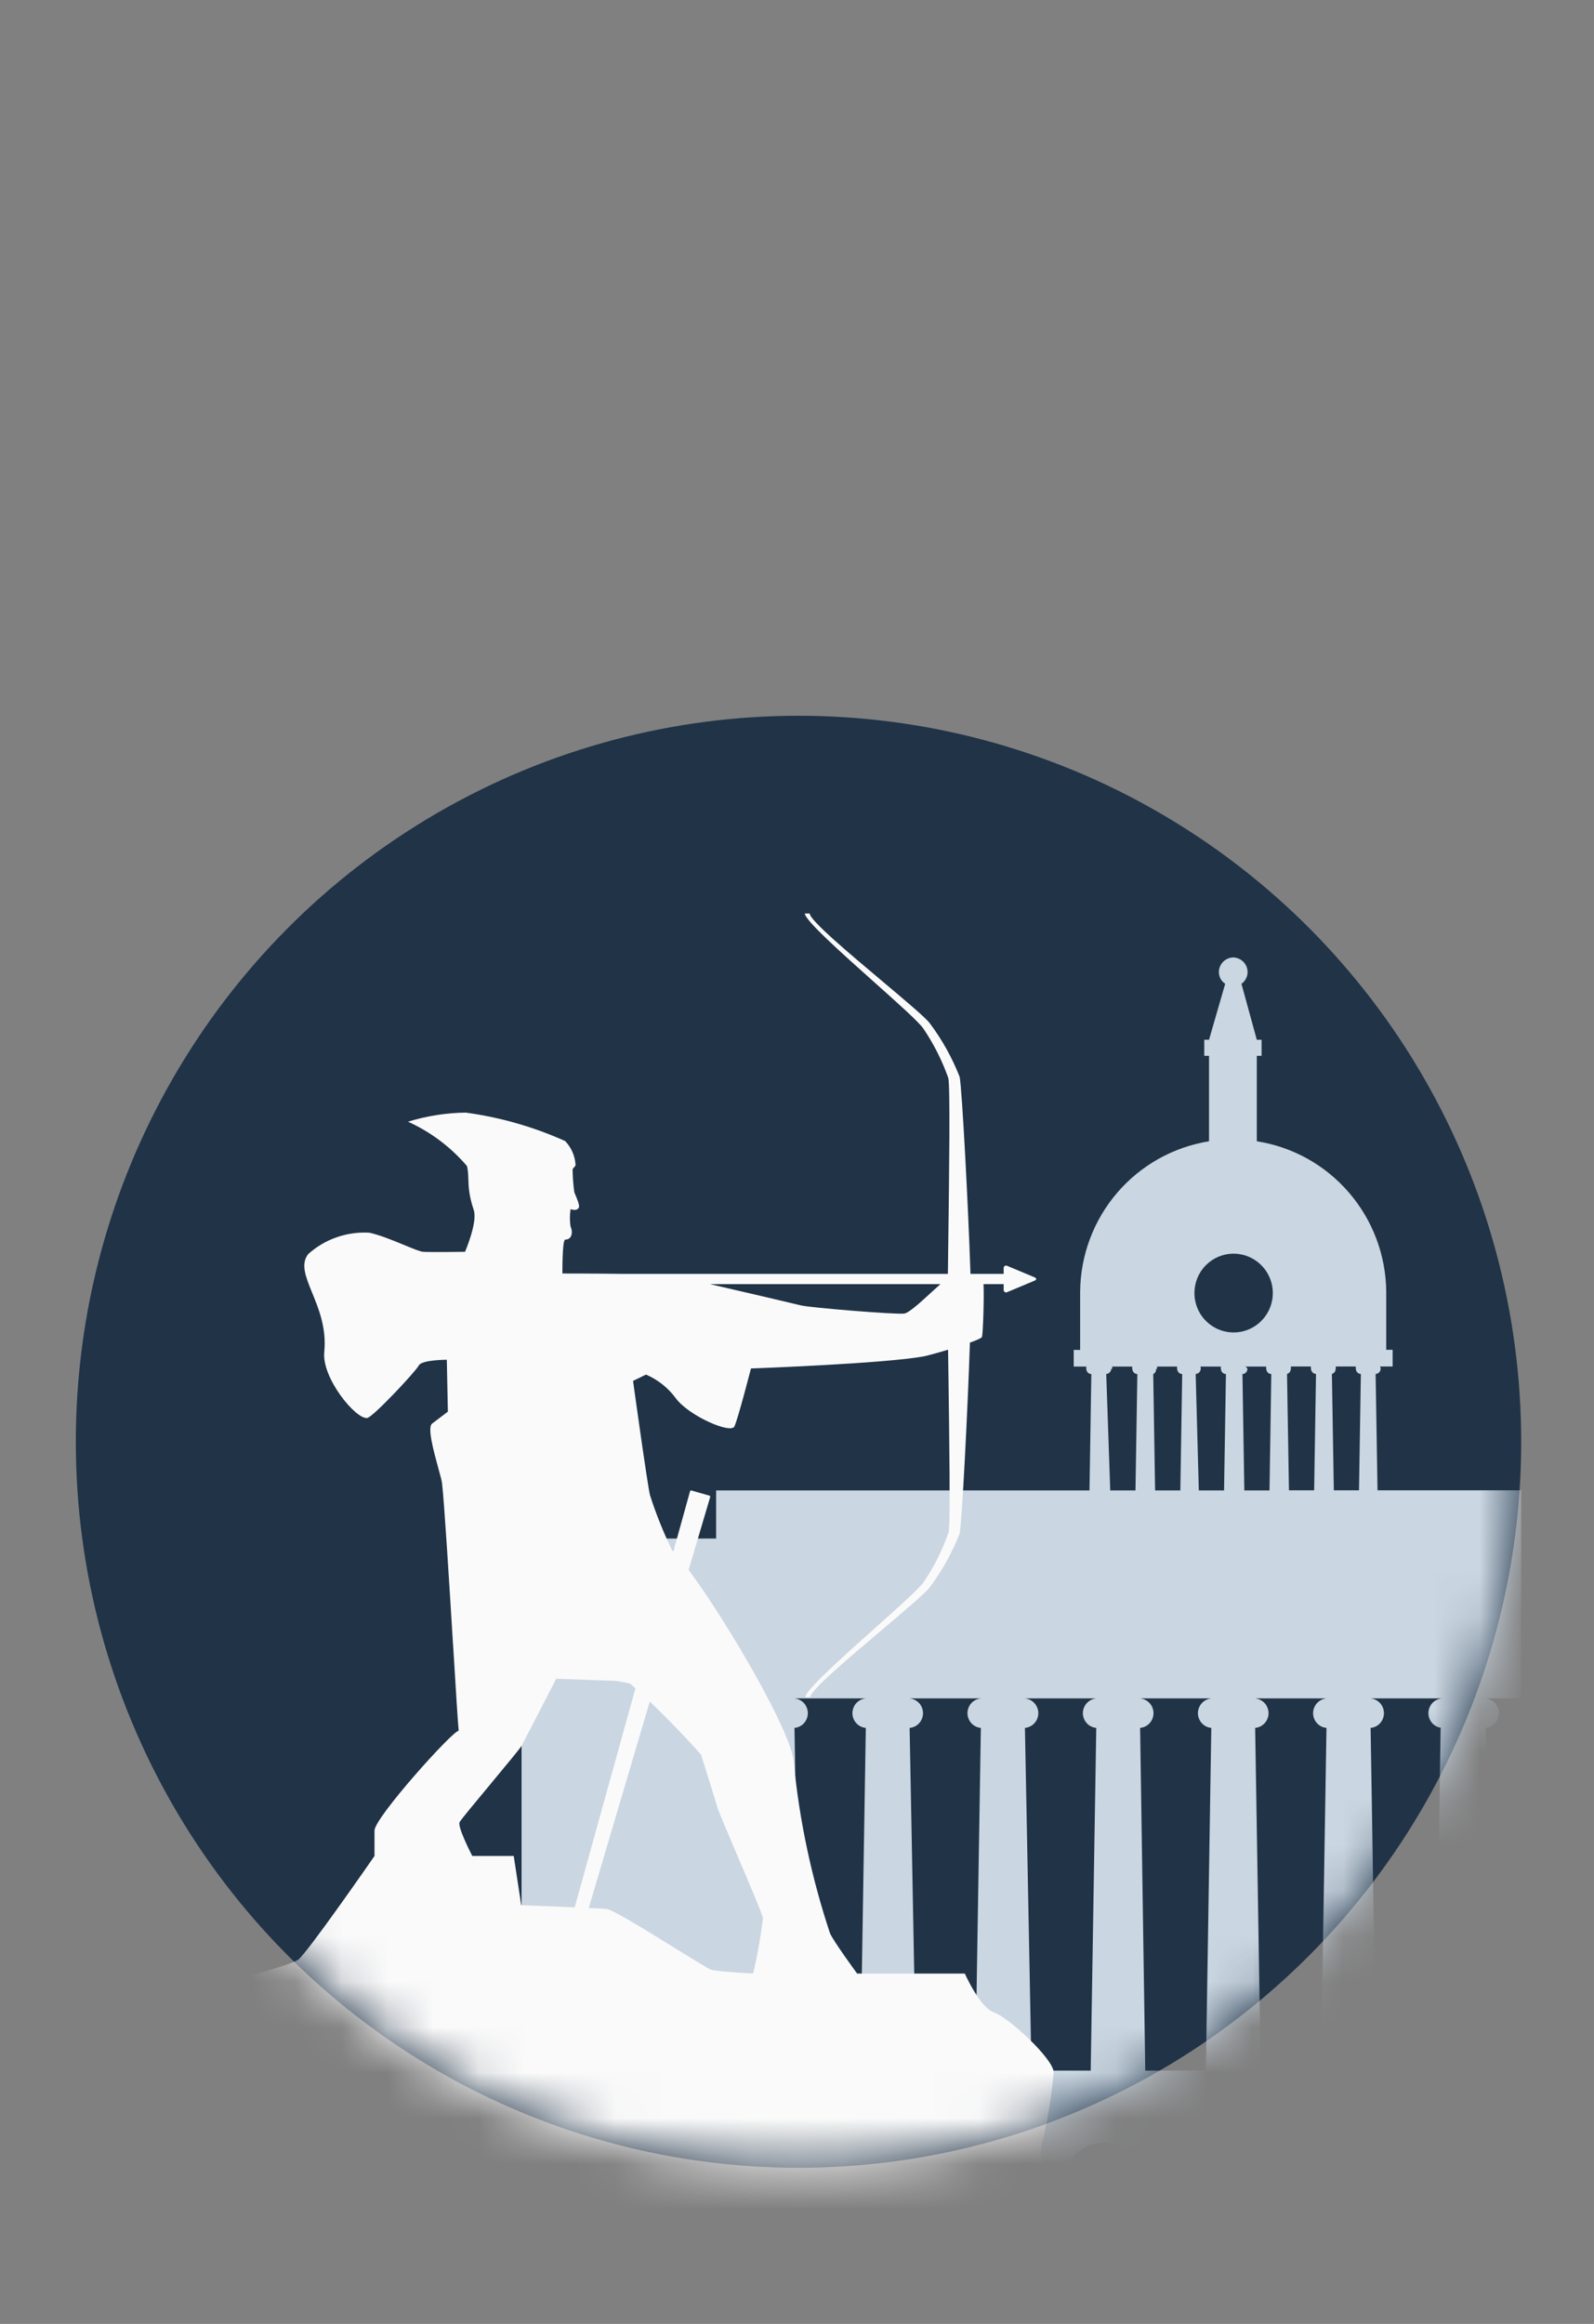 <svg width="35" height="51" viewBox="0 0 35 51" fill="none" xmlns="http://www.w3.org/2000/svg">
<rect x="0" y="0" width="35" height="51" fill="#808080" stroke="none"/>
<ellipse cx="17.533" cy="31.641" rx="15.868" ry="15.933" fill="#203347"/>
<mask id="mask0_4_7224" style="mask-type:alpha" maskUnits="userSpaceOnUse" x="1" y="3" width="33" height="45">
<path fill-rule="evenodd" clip-rule="evenodd" d="M33.401 3.734H5.178V21.643C2.981 24.377 1.665 27.855 1.665 31.641C1.665 40.441 8.77 47.574 17.533 47.574C26.297 47.574 33.401 40.441 33.401 31.641C33.401 28.997 32.76 26.504 31.624 24.309H33.401V3.734Z" fill="#C4C4C4"/>
</mask>
<g mask="url(#mask0_4_7224)">
<path d="M32.1 50H31.863V47.861C31.863 47.682 31.917 47.508 32.018 47.36C32.119 47.213 32.261 47.1 32.428 47.035C32.594 46.971 32.775 46.959 32.948 47C33.121 47.041 33.278 47.134 33.398 47.266V45.441H32.748L32.618 37.92C32.698 37.913 32.773 37.876 32.827 37.816C32.882 37.756 32.912 37.678 32.912 37.597C32.912 37.516 32.882 37.438 32.827 37.378C32.773 37.318 32.698 37.281 32.618 37.273H33.401V32.706H30.247L30.205 30.153C30.235 30.151 30.262 30.139 30.283 30.117C30.303 30.096 30.315 30.068 30.316 30.039C30.316 30.021 30.311 30.004 30.302 29.989H30.579V29.622H30.438V28.347C30.431 27.548 30.141 26.777 29.62 26.173C29.1 25.568 28.383 25.169 27.596 25.046V23.171H27.701V22.818H27.596L27.259 21.59C27.3 21.562 27.334 21.524 27.357 21.479C27.381 21.435 27.394 21.385 27.394 21.335C27.394 21.251 27.362 21.171 27.304 21.111C27.246 21.051 27.167 21.015 27.084 21.012C26.999 21.012 26.917 21.046 26.857 21.107C26.797 21.167 26.763 21.249 26.763 21.335C26.764 21.386 26.776 21.435 26.8 21.48C26.825 21.524 26.859 21.562 26.902 21.59L26.547 22.818H26.442V23.171H26.547V25.046C25.763 25.172 25.049 25.572 24.53 26.176C24.012 26.78 23.724 27.549 23.717 28.347V29.625H23.576V29.991H23.852C23.849 30.008 23.849 30.025 23.852 30.041C23.852 30.071 23.864 30.1 23.885 30.121C23.905 30.142 23.934 30.155 23.963 30.155L23.922 32.709H15.724V33.764H11.452V35.628H10.721V36.045L11.452 36.64V50.789H31.528L32.1 50ZM14.185 50H12.42V47.861C12.433 47.634 12.531 47.42 12.696 47.264C12.86 47.108 13.078 47.021 13.304 47.021C13.53 47.021 13.748 47.108 13.912 47.264C14.077 47.42 14.175 47.634 14.188 47.861L14.185 50ZM29.328 30.039C29.332 30.022 29.332 30.005 29.328 29.989H29.771C29.766 30.005 29.766 30.022 29.771 30.039C29.771 30.068 29.782 30.097 29.803 30.118C29.824 30.14 29.852 30.152 29.881 30.153L29.84 32.706H29.287L29.245 30.153C29.269 30.145 29.291 30.13 29.306 30.11C29.321 30.089 29.328 30.064 29.328 30.039ZM28.343 30.039C28.347 30.022 28.347 30.005 28.343 29.989H28.786C28.781 30.005 28.781 30.022 28.786 30.039C28.786 30.068 28.798 30.096 28.819 30.117C28.839 30.139 28.867 30.151 28.896 30.153L28.855 32.706H28.302L28.26 30.153C28.284 30.145 28.306 30.13 28.321 30.11C28.336 30.089 28.343 30.064 28.343 30.039ZM27.084 27.513C27.255 27.513 27.421 27.563 27.563 27.658C27.705 27.753 27.816 27.887 27.881 28.045C27.947 28.203 27.964 28.377 27.931 28.545C27.898 28.713 27.816 28.867 27.695 28.988C27.575 29.109 27.421 29.192 27.254 29.225C27.087 29.258 26.914 29.241 26.756 29.175C26.599 29.109 26.465 28.998 26.37 28.856C26.276 28.713 26.226 28.546 26.227 28.375C26.227 28.146 26.317 27.927 26.478 27.766C26.639 27.604 26.857 27.513 27.084 27.513ZM27.361 29.991H27.803C27.799 30.008 27.799 30.025 27.803 30.041C27.804 30.071 27.816 30.099 27.837 30.12C27.857 30.142 27.885 30.154 27.914 30.155L27.875 32.709H27.322L27.281 30.155C27.31 30.154 27.338 30.142 27.358 30.12C27.379 30.099 27.391 30.071 27.391 30.041C27.382 30.018 27.364 29.999 27.341 29.989L27.361 29.991ZM26.379 29.991H26.808C26.803 30.008 26.803 30.025 26.808 30.041C26.808 30.071 26.82 30.099 26.84 30.12C26.861 30.142 26.889 30.154 26.918 30.155L26.877 32.709H26.323L26.254 30.153C26.284 30.151 26.311 30.139 26.332 30.117C26.352 30.096 26.364 30.068 26.365 30.039C26.367 30.022 26.365 30.005 26.359 29.989L26.379 29.991ZM25.405 30.041C25.408 30.025 25.408 30.008 25.405 29.991H25.847C25.843 30.008 25.843 30.025 25.847 30.041C25.848 30.071 25.86 30.099 25.88 30.12C25.901 30.142 25.929 30.154 25.958 30.155L25.917 32.709H25.363L25.322 30.155C25.343 30.145 25.36 30.128 25.372 30.107C25.383 30.086 25.388 30.062 25.385 30.039L25.405 30.041ZM24.42 30.041C24.424 30.025 24.424 30.008 24.42 29.991H24.862C24.858 30.008 24.858 30.025 24.862 30.041C24.863 30.071 24.875 30.099 24.895 30.12C24.916 30.142 24.944 30.154 24.973 30.155L24.932 32.709H24.378L24.29 30.153C24.319 30.151 24.347 30.139 24.367 30.117C24.388 30.096 24.4 30.068 24.4 30.039L24.42 30.041ZM17.445 37.92C17.525 37.913 17.6 37.876 17.654 37.816C17.708 37.756 17.738 37.678 17.738 37.597C17.738 37.516 17.708 37.438 17.654 37.378C17.6 37.318 17.525 37.281 17.445 37.273H19.011C18.93 37.281 18.856 37.318 18.801 37.378C18.747 37.438 18.717 37.516 18.717 37.597C18.717 37.678 18.747 37.756 18.801 37.816C18.856 37.876 18.93 37.913 19.011 37.92L18.889 45.441H17.566L17.445 37.92ZM19.445 50H17.677V47.861C17.69 47.634 17.788 47.42 17.953 47.264C18.117 47.108 18.335 47.021 18.561 47.021C18.787 47.021 19.005 47.108 19.169 47.264C19.334 47.42 19.432 47.634 19.445 47.861V50ZM19.973 37.92C20.054 37.913 20.128 37.876 20.183 37.816C20.237 37.756 20.267 37.678 20.267 37.597C20.267 37.516 20.237 37.438 20.183 37.378C20.128 37.318 20.054 37.281 19.973 37.273H21.537C21.456 37.281 21.382 37.318 21.327 37.378C21.273 37.438 21.243 37.516 21.243 37.597C21.243 37.678 21.273 37.756 21.327 37.816C21.382 37.876 21.456 37.913 21.537 37.92L21.415 45.441H20.114L19.973 37.92ZM22.281 50H20.513V47.861C20.526 47.634 20.624 47.42 20.789 47.264C20.953 47.108 21.171 47.021 21.397 47.021C21.623 47.021 21.841 47.108 22.005 47.264C22.17 47.42 22.268 47.634 22.281 47.861V50ZM22.505 37.92C22.585 37.913 22.66 37.876 22.714 37.816C22.769 37.756 22.799 37.678 22.799 37.597C22.799 37.516 22.769 37.438 22.714 37.378C22.66 37.318 22.585 37.281 22.505 37.273H24.071C23.991 37.281 23.916 37.318 23.862 37.378C23.807 37.438 23.777 37.516 23.777 37.597C23.777 37.678 23.807 37.756 23.862 37.816C23.916 37.876 23.991 37.913 24.071 37.92L23.949 45.441H22.649L22.505 37.92ZM25.12 50H23.352V47.861C23.364 47.634 23.463 47.42 23.627 47.264C23.792 47.108 24.009 47.021 24.236 47.021C24.462 47.021 24.68 47.108 24.844 47.264C25.008 47.42 25.107 47.634 25.12 47.861V50ZM25.034 37.92C25.114 37.913 25.189 37.876 25.243 37.816C25.298 37.756 25.328 37.678 25.328 37.597C25.328 37.516 25.298 37.438 25.243 37.378C25.189 37.318 25.114 37.281 25.034 37.273H26.597C26.517 37.281 26.442 37.318 26.388 37.378C26.334 37.438 26.303 37.516 26.303 37.597C26.303 37.678 26.334 37.756 26.388 37.816C26.442 37.876 26.517 37.913 26.597 37.92L26.478 45.441H25.147L25.034 37.92ZM27.959 50H26.191V47.861C26.203 47.634 26.302 47.42 26.466 47.264C26.631 47.108 26.848 47.021 27.075 47.021C27.301 47.021 27.518 47.108 27.683 47.264C27.847 47.42 27.946 47.634 27.959 47.861V50ZM27.682 45.441L27.56 37.92C27.64 37.913 27.715 37.876 27.769 37.816C27.824 37.756 27.854 37.678 27.854 37.597C27.854 37.516 27.824 37.438 27.769 37.378C27.715 37.318 27.64 37.281 27.56 37.273H29.126C29.046 37.281 28.971 37.318 28.917 37.378C28.862 37.438 28.832 37.516 28.832 37.597C28.832 37.678 28.862 37.756 28.917 37.816C28.971 37.876 29.046 37.913 29.126 37.92L29.004 45.441H27.682ZM30.786 50H29.021V47.861C29.034 47.634 29.132 47.42 29.297 47.264C29.461 47.108 29.679 47.021 29.905 47.021C30.131 47.021 30.349 47.108 30.513 47.264C30.678 47.42 30.776 47.634 30.789 47.861L30.786 50ZM31.633 37.92L31.511 45.441H30.216L30.095 37.92C30.175 37.913 30.25 37.876 30.304 37.816C30.358 37.756 30.388 37.678 30.388 37.597C30.388 37.516 30.358 37.438 30.304 37.378C30.25 37.318 30.175 37.281 30.095 37.273H31.658C31.577 37.281 31.503 37.318 31.448 37.378C31.394 37.438 31.364 37.516 31.364 37.597C31.364 37.678 31.394 37.756 31.448 37.816C31.503 37.876 31.577 37.913 31.658 37.92H31.633Z" fill="#CAD6E1"/>
<path fill-rule="evenodd" clip-rule="evenodd" d="M21.309 27.956H22.038V27.837C22.037 27.826 22.038 27.816 22.042 27.806C22.046 27.797 22.053 27.788 22.062 27.783C22.071 27.777 22.081 27.774 22.091 27.774C22.102 27.774 22.112 27.777 22.12 27.782L22.719 28.033C22.764 28.053 22.764 28.084 22.719 28.104L22.12 28.355C22.112 28.36 22.102 28.363 22.091 28.363C22.081 28.363 22.071 28.36 22.062 28.354C22.053 28.349 22.046 28.34 22.042 28.331C22.038 28.321 22.037 28.311 22.038 28.301V28.181H21.596C21.611 28.55 21.581 29.28 21.562 29.34C21.554 29.364 21.447 29.411 21.297 29.465C21.249 30.915 21.122 33.427 21.071 33.656C20.908 34.07 20.692 34.46 20.428 34.818C20.341 34.945 19.868 35.344 19.346 35.786C18.616 36.402 17.791 37.099 17.791 37.246H17.683C17.683 37.096 18.489 36.375 19.208 35.733C19.729 35.268 20.203 34.844 20.289 34.709C20.514 34.374 20.695 34.012 20.828 33.63C20.871 33.441 20.844 31.546 20.824 30.103L20.817 29.62C20.581 29.692 20.362 29.751 20.294 29.764C19.444 29.926 16.489 30.032 16.489 30.032C16.489 30.032 16.206 31.134 16.126 31.304C16.047 31.475 15.117 31.071 14.833 30.678C14.665 30.453 14.441 30.276 14.184 30.166L13.9 30.305C13.9 30.305 14.215 32.583 14.272 32.813C14.405 33.227 14.567 33.63 14.757 34.021C14.766 34.029 14.775 34.038 14.785 34.048L15.151 32.728C15.152 32.724 15.153 32.721 15.155 32.718C15.158 32.716 15.161 32.713 15.164 32.712C15.167 32.71 15.171 32.709 15.174 32.709C15.177 32.709 15.179 32.709 15.182 32.71C15.183 32.71 15.184 32.711 15.185 32.711L15.573 32.822C15.575 32.822 15.577 32.823 15.579 32.824C15.581 32.824 15.582 32.825 15.584 32.826C15.587 32.828 15.589 32.831 15.591 32.834C15.593 32.838 15.594 32.841 15.595 32.845C15.595 32.849 15.594 32.852 15.593 32.856L15.121 34.453C15.937 35.544 17.401 38.038 17.428 38.676C17.553 39.955 17.821 41.215 18.227 42.434C18.324 42.631 18.754 43.221 18.82 43.311H21.185C21.185 43.311 21.517 44.063 21.828 44.165C22.14 44.268 23.136 45.187 23.136 45.48C23.095 45.936 23.026 46.389 22.929 46.836C22.858 47.043 22.837 47.265 22.866 47.482C22.89 47.528 22.968 47.597 23.057 47.677C23.206 47.809 23.385 47.968 23.385 48.086V48.607L4.551 48.618V45.073C4.551 45.073 5.3 43.468 5.382 43.405C5.417 43.378 5.598 43.326 5.809 43.264L5.81 43.264L5.81 43.264C6.096 43.181 6.437 43.081 6.545 43.009C6.731 42.884 8.214 40.745 8.223 40.731V40.173C8.223 39.889 9.959 37.961 10.072 37.984C10.058 37.882 10.008 37.073 9.949 36.105L9.949 36.104L9.948 36.104L9.948 36.103C9.862 34.702 9.755 32.967 9.706 32.551C9.701 32.497 9.666 32.372 9.624 32.22L9.624 32.22L9.624 32.22C9.523 31.851 9.378 31.322 9.488 31.242L9.834 30.98L9.811 29.841C9.811 29.841 9.258 29.841 9.196 29.966C9.134 30.091 8.186 31.105 8.062 31.119C7.812 31.151 7.064 30.242 7.12 29.673C7.173 29.15 6.998 28.721 6.853 28.368C6.711 28.018 6.598 27.743 6.766 27.523C6.948 27.359 7.161 27.233 7.392 27.153C7.624 27.072 7.868 27.038 8.113 27.053C8.351 27.106 8.64 27.226 8.878 27.324C9.067 27.402 9.223 27.467 9.292 27.472C9.448 27.483 10.211 27.472 10.211 27.472C10.211 27.472 10.495 26.814 10.401 26.552C10.295 26.231 10.289 26.047 10.284 25.885C10.281 25.787 10.278 25.697 10.254 25.59C9.898 25.174 9.456 24.841 8.958 24.616C9.369 24.49 9.795 24.423 10.225 24.417C10.979 24.519 11.714 24.729 12.409 25.041C12.545 25.183 12.627 25.37 12.638 25.567C12.638 25.582 12.623 25.599 12.607 25.615C12.589 25.633 12.572 25.652 12.573 25.67C12.575 25.834 12.587 25.999 12.61 26.162L12.62 26.188C12.664 26.292 12.73 26.451 12.712 26.493C12.675 26.595 12.528 26.535 12.528 26.535C12.509 26.663 12.509 26.792 12.528 26.92C12.573 26.994 12.582 27.204 12.411 27.204C12.343 27.204 12.349 27.948 12.349 27.948C12.349 27.948 13.028 27.948 13.669 27.956H20.813C20.816 27.74 20.819 27.496 20.822 27.237C20.841 25.786 20.866 23.847 20.822 23.657C20.687 23.276 20.505 22.915 20.28 22.581C20.194 22.444 19.71 22.012 19.182 21.542L19.182 21.542C18.467 20.904 17.672 20.194 17.672 20.047H17.779C17.779 20.195 18.638 20.916 19.378 21.538L19.378 21.538C19.886 21.965 20.338 22.345 20.419 22.461C20.688 22.82 20.907 23.214 21.071 23.631C21.123 23.867 21.263 26.534 21.309 27.956ZM13.952 37.053C13.914 37.018 13.876 36.984 13.838 36.95C13.787 36.93 13.514 36.888 13.514 36.888L12.213 36.842C12.213 36.842 11.518 38.194 11.456 38.308C11.425 38.365 11.104 38.751 10.781 39.139L10.781 39.139L10.781 39.14C10.451 39.536 10.119 39.935 10.092 39.988C10.042 40.085 10.325 40.644 10.37 40.731H11.28L11.445 41.81C11.445 41.81 12.083 41.835 12.619 41.858L13.952 37.053ZM12.928 41.872L14.267 37.344C14.658 37.715 15.034 38.104 15.392 38.508C15.443 38.656 15.692 39.464 15.755 39.672C15.782 39.763 15.973 40.211 16.18 40.698L16.18 40.698L16.18 40.698L16.181 40.699L16.181 40.699C16.447 41.325 16.742 42.015 16.753 42.098C16.703 42.506 16.631 42.911 16.537 43.31C16.452 43.306 15.754 43.268 15.618 43.228C15.563 43.212 15.244 43.014 14.858 42.776L14.858 42.776C14.24 42.393 13.453 41.905 13.313 41.893C13.257 41.888 13.113 41.88 12.928 41.872ZM20.65 28.181H15.588C16.38 28.363 17.461 28.616 17.586 28.648C17.776 28.696 19.668 28.853 19.855 28.827C19.957 28.813 20.203 28.588 20.432 28.378L20.432 28.378C20.509 28.308 20.583 28.239 20.65 28.181Z" fill="#FAFAFA"/>
</g>
</svg>
